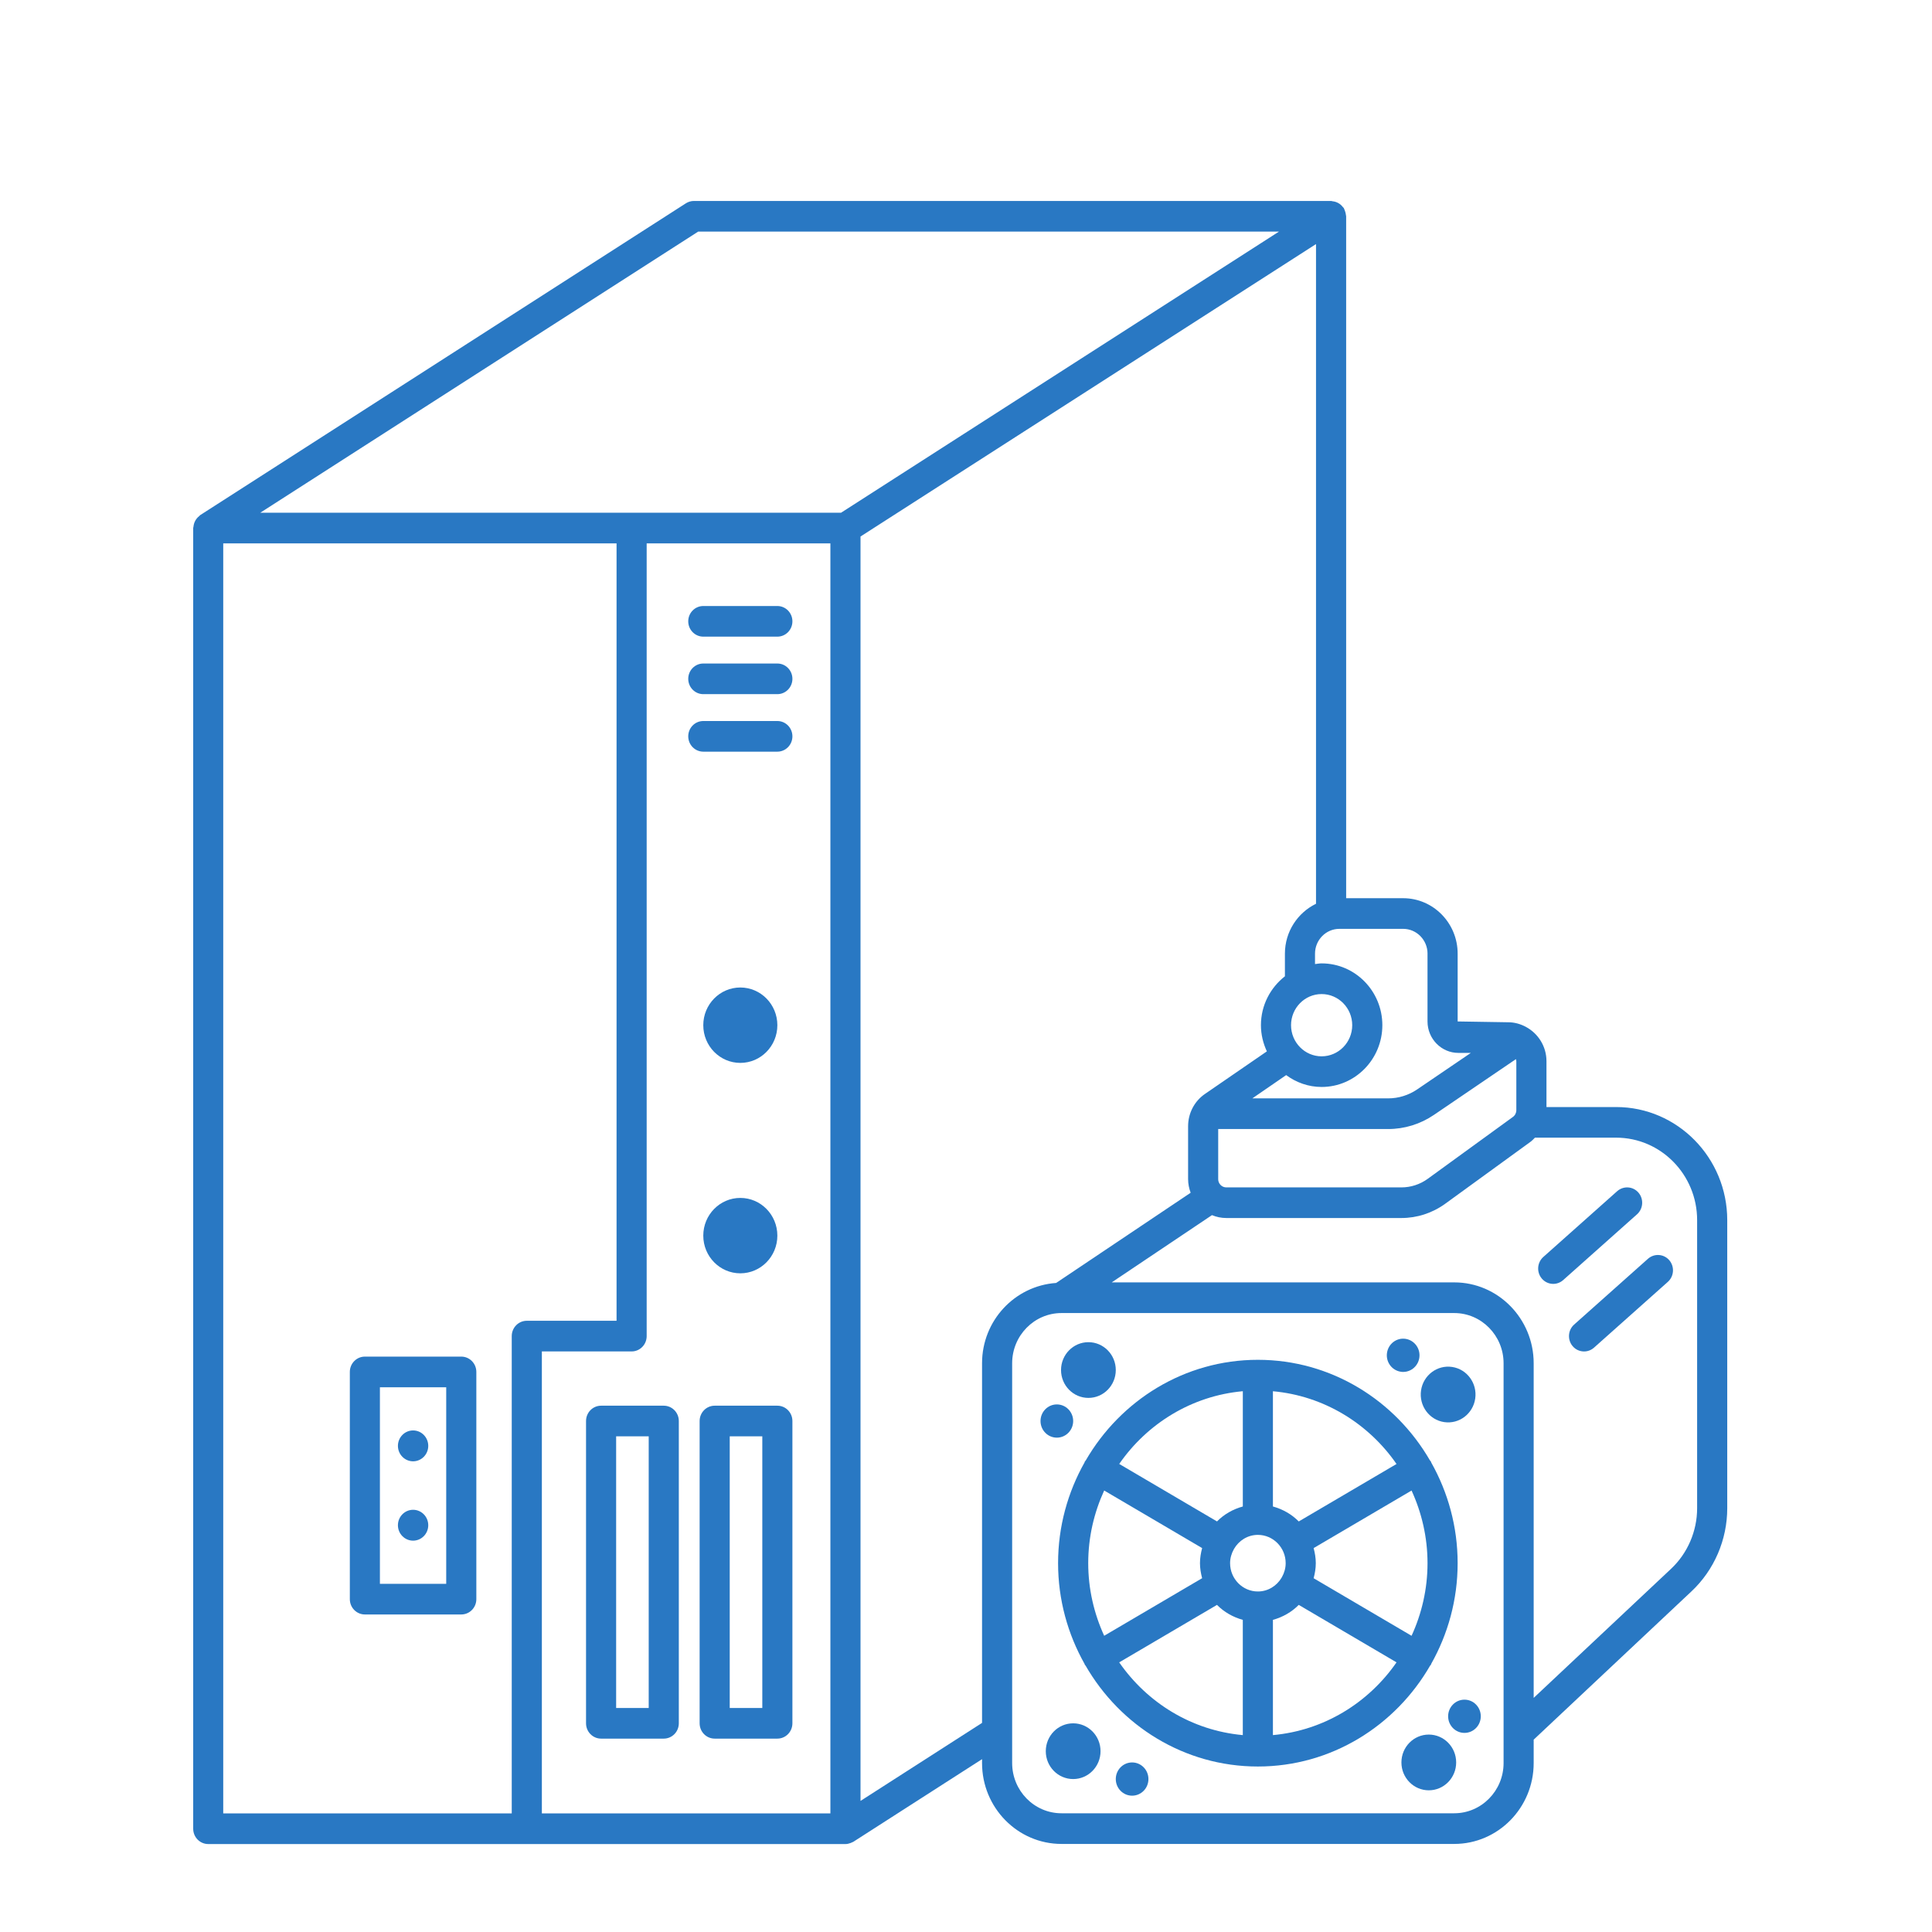 <svg width="280" height="280" viewBox="0 0 280 280" fill="none" xmlns="http://www.w3.org/2000/svg">
<mask id="mask0_1162_33158" style="mask-type:alpha" maskUnits="userSpaceOnUse" x="0" y="0" width="280" height="280">
<rect width="280" height="280" fill="#D9D9D9"/>
</mask>
<g mask="url(#mask0_1162_33158)">
<path d="M207.374 241.28C207.402 241.232 207.402 241.178 207.425 241.129C209.847 236.823 211.252 231.852 211.252 226.545C211.252 221.238 209.847 216.267 207.425 211.961C207.402 211.912 207.402 211.858 207.374 211.81C207.341 211.75 207.282 211.716 207.243 211.659C202.205 202.948 192.923 197.074 182.297 197.074C171.671 197.074 162.384 202.954 157.349 211.667C157.313 211.721 157.26 211.753 157.226 211.81C157.201 211.855 157.201 211.904 157.179 211.952C154.754 216.262 153.345 221.235 153.345 226.545C153.345 231.855 154.754 236.831 157.179 241.138C157.201 241.183 157.201 241.235 157.226 241.28C157.249 241.323 157.296 241.337 157.321 241.377C162.35 250.119 171.649 256.016 182.297 256.016C192.946 256.016 202.239 250.119 207.271 241.383C207.299 241.34 207.346 241.326 207.371 241.28H207.374ZM182.3 230.649C180.08 230.649 178.274 228.808 178.274 226.548C178.274 225.81 178.481 225.126 178.82 224.524C178.823 224.518 178.831 224.516 178.834 224.51C178.839 224.499 178.839 224.487 178.845 224.476C179.548 223.267 180.825 222.446 182.3 222.446C184.523 222.446 186.329 224.288 186.329 226.545C186.329 227.277 186.125 227.956 185.795 228.551C185.786 228.563 185.775 228.571 185.767 228.583C185.758 228.6 185.758 228.617 185.75 228.634C185.047 229.834 183.77 230.649 182.3 230.649ZM157.713 226.545C157.713 222.783 158.556 219.223 160.026 216.016L174.222 224.359C174.037 225.06 173.909 225.784 173.909 226.542C173.909 227.3 174.037 228.024 174.222 228.725L160.026 237.068C158.559 233.861 157.713 230.304 157.713 226.539V226.545ZM190.381 224.362L204.574 216.019C206.041 219.226 206.887 222.783 206.887 226.545C206.887 230.307 206.044 233.867 204.574 237.071L190.381 228.728C190.566 228.027 190.695 227.303 190.695 226.542C190.695 225.781 190.566 225.06 190.381 224.359V224.362ZM202.396 212.172L188.225 220.5C187.206 219.465 185.912 218.727 184.481 218.331V201.629C191.879 202.296 198.336 206.309 202.396 212.172ZM180.119 201.629V218.331C178.691 218.724 177.397 219.462 176.378 220.497L162.205 212.166C166.265 206.303 172.721 202.293 180.116 201.626L180.119 201.629ZM162.205 240.921L176.375 232.593C177.395 233.628 178.688 234.366 180.116 234.762V251.464C172.719 250.797 166.262 246.784 162.205 240.924V240.921ZM184.481 251.461V234.762C185.912 234.366 187.206 233.628 188.225 232.593L202.396 240.921C198.336 246.784 191.879 250.797 184.481 251.464V251.461Z" fill="#2978C3"/>
<path d="M234.225 160.441H224.126V153.797C224.126 151.64 222.916 149.781 221.16 148.832C221.124 148.807 221.088 148.792 221.051 148.773C220.304 148.391 219.472 148.154 218.582 148.154L211.254 148.037V138.21C211.254 133.778 207.712 130.175 203.361 130.175H195.095V31.346C195.095 31.286 195.067 31.235 195.062 31.175C195.05 31.026 195.017 30.884 194.975 30.739C194.933 30.593 194.888 30.456 194.821 30.325C194.793 30.271 194.793 30.211 194.759 30.16C194.717 30.092 194.647 30.052 194.6 29.989C194.504 29.866 194.409 29.758 194.291 29.661C194.185 29.573 194.079 29.499 193.958 29.433C193.835 29.362 193.712 29.308 193.575 29.262C193.435 29.217 193.295 29.191 193.149 29.174C193.068 29.165 192.998 29.125 192.917 29.125H100.564C100.153 29.125 99.75 29.245 99.4 29.468L29.019 74.651C28.949 74.697 28.912 74.765 28.848 74.816C28.73 74.91 28.624 75.007 28.529 75.127C28.436 75.238 28.363 75.352 28.296 75.478C28.229 75.6 28.176 75.72 28.134 75.854C28.086 76.002 28.061 76.147 28.044 76.301C28.036 76.381 28 76.45 28 76.532V265.034C28 266.262 28.977 267.254 30.181 267.254H122.533C122.785 267.254 123.037 267.191 123.284 267.1C123.354 267.074 123.418 267.043 123.485 267.009C123.555 266.975 123.628 266.957 123.695 266.912L142.326 254.95V255.52C142.326 261.984 147.49 267.237 153.837 267.237H210.761C217.112 267.237 222.272 261.981 222.272 255.52V252.122L245.145 230.629C248.438 227.537 250.325 223.148 250.325 218.587V176.83C250.325 167.792 243.104 160.441 234.225 160.441ZM176.551 170.884V163.628H201.18C203.551 163.628 205.847 162.918 207.818 161.578L219.699 153.498C219.724 153.598 219.758 153.692 219.758 153.8V160.9C219.758 161.288 219.573 161.652 219.259 161.878L206.928 170.836C205.8 171.654 204.47 172.087 203.086 172.087H177.727C177.077 172.087 176.548 171.548 176.548 170.887L176.551 170.884ZM206.886 138.21V148.037C206.886 150.551 208.894 152.595 211.363 152.595H213.164L205.391 157.882C204.142 158.731 202.683 159.184 201.18 159.184H181.498L186.401 155.812C187.852 156.881 189.616 157.531 191.539 157.531C196.392 157.531 200.34 153.515 200.34 148.576C200.34 143.637 196.394 139.621 191.539 139.621C191.212 139.621 190.901 139.683 190.582 139.72V138.21C190.582 136.229 192.164 134.616 194.112 134.616H203.358C205.304 134.616 206.889 136.229 206.889 138.21H206.886ZM187.107 148.579C187.107 146.091 189.095 144.067 191.539 144.067C193.984 144.067 195.974 146.091 195.974 148.579C195.974 151.067 193.984 153.091 191.539 153.091C189.095 153.091 187.107 151.067 187.107 148.579ZM101.186 33.566H185.357L121.895 74.306H37.724L101.186 33.566ZM32.356 78.75H89.356V191.417H76.347C75.14 191.417 74.166 192.411 74.166 193.637V262.81H32.353V78.75H32.356ZM120.346 262.81H78.531V195.86H91.54C92.747 195.86 93.721 194.865 93.721 193.64V78.753H120.346V262.81ZM124.712 261.003V77.755L190.727 35.373V130.982C188.07 132.276 186.219 135.018 186.219 138.21V141.493C184.122 143.132 182.744 145.683 182.744 148.576C182.744 149.938 183.066 151.215 183.604 152.372L174.63 158.543C173.101 159.592 172.188 161.342 172.188 163.223V170.884C172.188 171.582 172.328 172.244 172.558 172.862L153.062 185.936C147.081 186.349 142.326 191.382 142.326 197.573V249.694L124.712 261.003ZM217.91 255.517C217.91 259.527 214.701 262.793 210.761 262.793H153.837C149.898 262.793 146.689 259.527 146.689 255.517V197.573C146.689 193.563 149.898 190.297 153.837 190.297H210.761C214.701 190.297 217.91 193.563 217.91 197.573V255.517ZM245.96 218.587C245.96 221.911 244.582 225.108 242.183 227.363L222.272 246.071V197.57C222.272 191.106 217.109 185.853 210.761 185.853H161.117L175.649 176.106C176.293 176.374 176.993 176.525 177.73 176.525H203.089C205.385 176.525 207.589 175.806 209.465 174.447L221.799 165.489C222.042 165.312 222.247 165.09 222.457 164.879H234.225C240.696 164.879 245.96 170.237 245.96 176.827V218.584V218.587Z" fill="#2978C3"/>
<path d="M237.458 172.845C236.663 171.921 235.288 171.833 234.375 172.634L223.665 182.173C222.761 182.983 222.668 184.385 223.461 185.311C223.892 185.813 224.497 186.07 225.104 186.07C225.617 186.07 226.126 185.89 226.544 185.522L237.254 175.983C238.158 175.173 238.25 173.768 237.458 172.845Z" fill="#2978C3"/>
<path d="M238.84 182.427L228.133 191.967C227.228 192.776 227.136 194.178 227.928 195.105C228.359 195.606 228.964 195.863 229.572 195.863C230.084 195.863 230.594 195.683 231.011 195.316L241.718 185.776C242.623 184.967 242.715 183.564 241.923 182.638C241.13 181.718 239.753 181.626 238.84 182.427Z" fill="#2978C3"/>
<path d="M157.741 202.595C159.933 202.595 161.708 200.785 161.708 198.556C161.708 196.327 159.93 194.518 157.741 194.518C155.551 194.518 153.773 196.325 153.773 198.556C153.773 200.788 155.548 202.595 157.741 202.595Z" fill="#2978C3"/>
<path d="M155.532 205.947C155.532 204.616 154.473 203.539 153.166 203.539C151.858 203.539 150.8 204.616 150.8 205.947C150.8 207.278 151.858 208.355 153.166 208.355C154.473 208.355 155.532 207.278 155.532 205.947Z" fill="#2978C3"/>
<path d="M209.294 206.101C211.462 206.426 213.478 204.901 213.8 202.695C214.119 200.489 212.621 198.434 210.454 198.109C208.286 197.784 206.268 199.309 205.948 201.515C205.629 203.721 207.127 205.776 209.294 206.101Z" fill="#2978C3"/>
<path d="M203.012 198.804C204.305 198.998 205.506 198.089 205.7 196.772C205.89 195.455 204.997 194.233 203.703 194.036C202.41 193.839 201.208 194.751 201.015 196.068C200.822 197.385 201.718 198.608 203.012 198.801V198.804Z" fill="#2978C3"/>
<path d="M155.531 249.757C153.339 249.757 151.563 251.564 151.563 253.795C151.563 256.027 153.339 257.834 155.531 257.834C157.723 257.834 159.498 256.024 159.498 253.795C159.498 251.567 157.721 249.757 155.531 249.757Z" fill="#2978C3"/>
<path d="M164.074 255.426C162.767 255.426 161.708 256.503 161.708 257.834C161.708 259.165 162.767 260.243 164.074 260.243C165.382 260.243 166.44 259.165 166.44 257.834C166.44 256.503 165.382 255.426 164.074 255.426Z" fill="#2978C3"/>
<path d="M207.072 259.465C209.263 259.465 211.039 257.656 211.039 255.426C211.039 253.195 209.263 251.387 207.072 251.387C204.88 251.387 203.104 253.195 203.104 255.426C203.104 257.656 204.88 259.465 207.072 259.465Z" fill="#2978C3"/>
<path d="M212.24 246.328C210.933 246.328 209.874 247.405 209.874 248.737C209.874 250.068 210.933 251.145 212.24 251.145C213.548 251.145 214.606 250.068 214.606 248.737C214.606 247.405 213.548 246.328 212.24 246.328Z" fill="#2978C3"/>
<path d="M66.853 196.61H52.881C51.675 196.61 50.7 197.605 50.7 198.83V231.761C50.7 232.989 51.677 233.981 52.881 233.981H66.853C68.06 233.981 69.035 232.986 69.035 231.761V198.83C69.035 197.602 68.058 196.61 66.853 196.61ZM64.669 229.541H55.06V201.053H64.669V229.541Z" fill="#2978C3"/>
<path d="M87.114 203.724C85.907 203.724 84.933 204.718 84.933 205.944V249.754C84.933 250.982 85.91 251.974 87.114 251.974H96.197C97.404 251.974 98.379 250.979 98.379 249.754V205.944C98.379 204.715 97.401 203.724 96.197 203.724H87.114ZM94.016 247.534H89.295V208.167H94.016V247.534Z" fill="#2978C3"/>
<path d="M112.66 203.724H103.577C102.37 203.724 101.396 204.718 101.396 205.944V249.754C101.396 250.982 102.373 251.974 103.577 251.974H112.66C113.867 251.974 114.841 250.979 114.841 249.754V205.944C114.841 204.715 113.864 203.724 112.66 203.724ZM110.479 247.534H105.758V208.167H110.479V247.534Z" fill="#2978C3"/>
<path d="M101.926 92.268H112.661C113.868 92.268 114.842 91.273 114.842 90.048C114.842 88.822 113.865 87.828 112.661 87.828H101.926C100.719 87.828 99.745 88.822 99.745 90.048C99.745 91.273 100.722 92.268 101.926 92.268Z" fill="#2978C3"/>
<path d="M101.926 100.602H112.661C113.868 100.602 114.842 99.607 114.842 98.382C114.842 97.156 113.865 96.162 112.661 96.162H101.926C100.719 96.162 99.745 97.156 99.745 98.382C99.745 99.607 100.722 100.602 101.926 100.602Z" fill="#2978C3"/>
<path d="M101.926 108.936H112.661C113.868 108.936 114.842 107.941 114.842 106.715C114.842 105.49 113.865 104.495 112.661 104.495H101.926C100.719 104.495 99.745 105.49 99.745 106.715C99.745 107.941 100.722 108.936 101.926 108.936Z" fill="#2978C3"/>
<path d="M107.293 154.043C110.257 154.043 112.66 151.597 112.66 148.579C112.66 145.561 110.257 143.115 107.293 143.115C104.328 143.115 101.925 145.561 101.925 148.579C101.925 151.597 104.328 154.043 107.293 154.043Z" fill="#2978C3"/>
<path d="M107.293 184.539C110.257 184.539 112.66 182.093 112.66 179.076C112.66 176.058 110.257 173.612 107.293 173.612C104.328 173.612 101.925 176.058 101.925 179.076C101.925 182.093 104.328 184.539 107.293 184.539Z" fill="#2978C3"/>
<path d="M59.868 211.784C61.083 211.784 62.066 210.781 62.066 209.546C62.066 208.312 61.081 207.309 59.868 207.309C58.656 207.309 57.67 208.312 57.67 209.546C57.67 210.781 58.656 211.784 59.868 211.784Z" fill="#2978C3"/>
<path d="M59.868 223.284C61.083 223.284 62.066 222.281 62.066 221.047C62.066 219.813 61.081 218.81 59.868 218.81C58.656 218.81 57.67 219.813 57.67 221.047C57.67 222.281 58.656 223.284 59.868 223.284Z" fill="#2978C3"/>
</g>
</svg>
